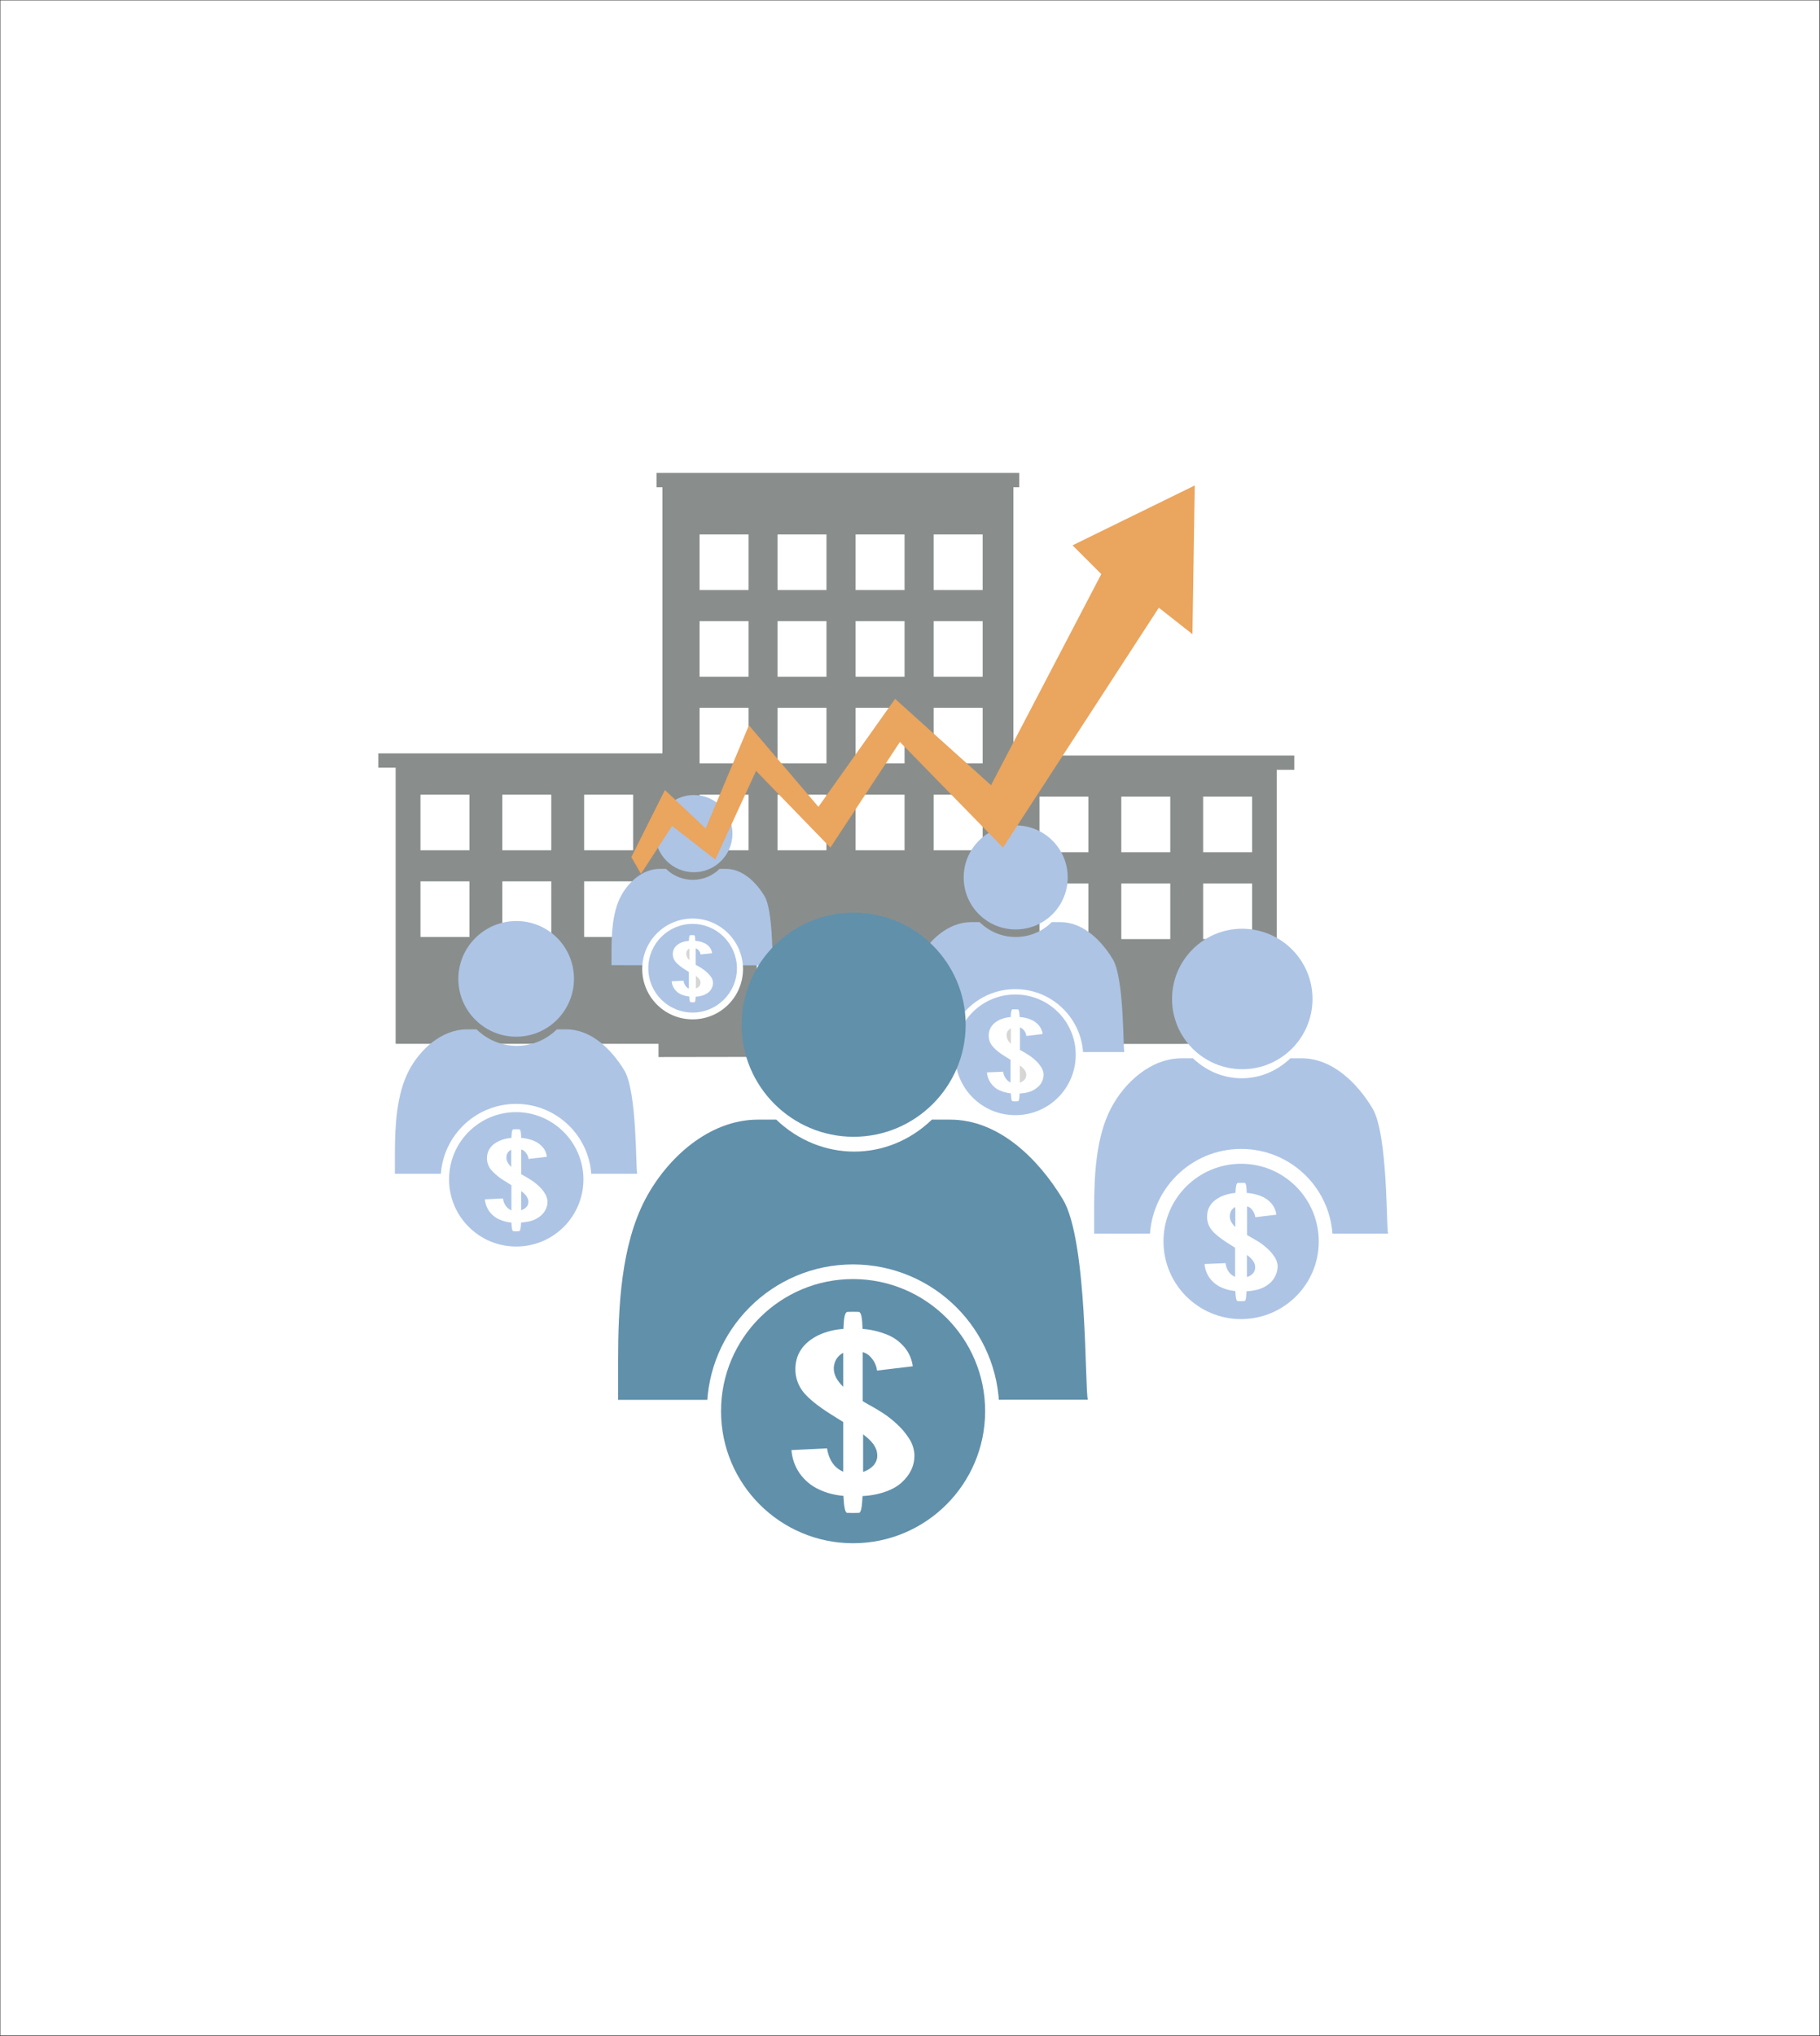 <?xml version="1.0" encoding="utf-8"?>
<!-- Generator: Adobe Illustrator 24.1.2, SVG Export Plug-In . SVG Version: 6.00 Build 0)  -->
<svg version="1.1" id="Layer_1" xmlns="http://www.w3.org/2000/svg" xmlns:xlink="http://www.w3.org/1999/xlink" x="0px" y="0px"
	 viewBox="0 0 1018.5 1139.1" style="enable-background:new 0 0 1018.5 1139.1;" xml:space="preserve">
<rect x="0" y="0" width="1018.5" height="1139.1" fill="#333333" stroke="none"/>
<style type="text/css">
	.st0{fill:#FFFFFF;}
	.st1{fill:#898E8C;}
	.st2{fill-rule:evenodd;clip-rule:evenodd;fill:#ADC4E5;}
	.st3{fill:#D6D6D5;}
	.st4{fill:#ADC4E5;}
	.st5{fill-rule:evenodd;clip-rule:evenodd;fill:#6190AB;}
	.st6{fill:#6190AB;}
	.st7{fill:#EAA55E;}
</style>
<g id="Layer_2_1_">
	<g id="Background">
		<rect x="0.2" y="0.2" class="st0" width="1018" height="1138.6"/>
	</g>
	<g id="Art_layer">
		<polyline class="st1" points="565.3,273.8 565.3,422.7 724.3,422.7 724.3,430.7 714.5,430.7 714.5,584 564.2,584.1 		"/>
		<rect x="581.7" y="445.7" class="st0" width="27.4" height="31.1"/>
		<rect x="581.7" y="494.3" class="st0" width="27.4" height="31.1"/>
		<rect x="627.5" y="445.7" class="st0" width="27.4" height="31.1"/>
		<rect x="627.5" y="494.3" class="st0" width="27.4" height="31.1"/>
		<rect x="673.3" y="445.7" class="st0" width="27.4" height="31.1"/>
		<rect x="673.3" y="494.3" class="st0" width="27.4" height="31.1"/>
		<polyline class="st1" points="567.1,466.1 567.1,272.6 570.4,272.6 570.4,264.6 367.4,264.6 367.4,272.6 370.7,272.6 370.7,421.5 
			211.7,421.5 211.7,429.5 221.4,429.5 221.4,584 368.5,584 368.5,591.4 567.1,591.1 567.1,509.2 		"/>
		<rect x="391.5" y="299" class="st0" width="27.4" height="31.1"/>
		<rect x="435.1" y="299" class="st0" width="27.4" height="31.1"/>
		<rect x="478.8" y="299" class="st0" width="27.4" height="31.1"/>
		<rect x="522.5" y="299" class="st0" width="27.4" height="31.1"/>
		<rect x="391.5" y="347.5" class="st0" width="27.4" height="31.1"/>
		<rect x="435.1" y="347.5" class="st0" width="27.4" height="31.1"/>
		<rect x="478.8" y="347.5" class="st0" width="27.4" height="31.1"/>
		<rect x="522.5" y="347.5" class="st0" width="27.4" height="31.1"/>
		<rect x="391.5" y="396" class="st0" width="27.4" height="31.1"/>
		<rect x="435.1" y="396" class="st0" width="27.4" height="31.1"/>
		<rect x="478.8" y="396" class="st0" width="27.4" height="31.1"/>
		<rect x="522.5" y="396" class="st0" width="27.4" height="31.1"/>
		<rect x="391.5" y="444.6" class="st0" width="27.4" height="31.1"/>
		<rect x="435.1" y="444.6" class="st0" width="27.4" height="31.1"/>
		<rect x="478.8" y="444.6" class="st0" width="27.4" height="31.1"/>
		<rect x="522.5" y="444.6" class="st0" width="27.4" height="31.1"/>
		<rect x="326.9" y="444.6" class="st0" width="27.4" height="31.1"/>
		<rect x="326.9" y="493.1" class="st0" width="27.4" height="31.1"/>
		<rect x="281.1" y="444.6" class="st0" width="27.4" height="31.1"/>
		<rect x="281.1" y="493.1" class="st0" width="27.4" height="31.1"/>
		<rect x="235.3" y="444.6" class="st0" width="27.4" height="31.1"/>
		<rect x="235.3" y="493.1" class="st0" width="27.4" height="31.1"/>
		<rect x="456.5" y="536.7" class="st0" width="34" height="55.2"/>
		<rect x="506.2" y="536.7" class="st0" width="17" height="27.6"/>
		<rect x="423.5" y="536.7" class="st0" width="17" height="27.6"/>
		<path class="st2" d="M342.2,540v-7.4c0-10.6,0.6-22.3,5.2-31.1c4.2-8,12.3-15.4,21.8-15.4h3.5c8.3,8.2,21.7,8.2,30,0h3.5
			c9.4,0,17.1,7.6,21.7,15.4c4.8,8,4.2,36.8,4.8,38.6L342.2,540z"/>
		<path class="st0" d="M415.8,542.1c0,15.6-12.6,28.2-28.2,28.2s-28.2-12.6-28.2-28.2s12.6-28.2,28.2-28.2
			C403.1,513.9,415.7,526.5,415.8,542.1z"/>
		<path class="st2" d="M409.9,466.4c0,11.9-9.7,21.6-21.6,21.6s-21.6-9.7-21.6-21.6s9.7-21.6,21.6-21.6l0,0
			C400.2,444.8,409.9,454.5,409.9,466.4z"/>
		<path class="st2" d="M507.2,588.6v-10c0-14.2,0.8-30,7-41.9c5.6-10.8,16.6-20.8,29.3-20.8h4.7c11.2,11.1,29.2,11.1,40.4,0h4.8
			c12.7,0,23,10.3,29.3,20.7c6.5,10.8,5.7,49.6,6.5,52L507.2,588.6z"/>
		<path class="st0" d="M606.2,591.4c0,21-17,38-38,38s-38-17-38-38s17-38,38-38S606.2,570.4,606.2,591.4L606.2,591.4z"/>
		<path class="st2" d="M597.5,490.9c0,16.1-13,29.1-29.1,29.1c-16.1,0-29.1-13-29.1-29.1c0-16.1,13-29.1,29.1-29.1c0,0,0,0,0,0
			C584.5,461.8,597.5,474.8,597.5,490.9z"/>
		<path class="st2" d="M612.3,690.2v-13.5c0-19.2,1-40.5,9.4-56.6c7.6-14.6,22.4-28,39.5-28h6.4c15.6,14.9,39,14.9,54.5,0h6.4
			c17.1,0,31,13.8,39.5,27.9c8.8,14.5,7.7,66.9,8.8,70.2L612.3,690.2z"/>
		<path class="st0" d="M745.8,694c0,28.3-22.9,51.2-51.2,51.2s-51.2-22.9-51.2-51.2s22.9-51.2,51.2-51.2S745.8,665.7,745.8,694
			L745.8,694z"/>
		<path class="st2" d="M734.5,558.9c0,21.7-17.6,39.3-39.3,39.3c-21.7,0-39.3-17.6-39.3-39.3c0-21.7,17.6-39.3,39.3-39.3
			C716.9,519.7,734.5,537.2,734.5,558.9C734.5,558.9,734.5,558.9,734.5,558.9z"/>
		<path class="st2" d="M221,656.7v-11.1c0-15.8,0.9-33.3,7.8-46.6c6.3-12,18.4-23.1,32.6-23.1h5.3c12.5,12.3,32.5,12.3,44.9,0h5.3
			c14.1,0,25.5,11.4,32.5,23c7.2,12,6.3,55.1,7.2,57.8L221,656.7z"/>
		<path class="st0" d="M331,659.8c0,23.3-18.9,42.2-42.2,42.2c-23.3,0-42.2-18.9-42.2-42.2s18.9-42.2,42.2-42.2c0,0,0,0,0,0
			C312.1,617.6,331,636.5,331,659.8z"/>
		<path class="st2" d="M321.2,547.6c0,17.9-14.5,32.4-32.3,32.4c-17.9,0-32.4-14.5-32.4-32.3c0-17.9,14.5-32.3,32.3-32.4
			C306.8,515.2,321.2,529.7,321.2,547.6C321.2,547.6,321.2,547.6,321.2,547.6z"/>
		<path class="st3" d="M389.4,546L389.4,546v7c0.7-0.2,1.4-0.6,1.9-1.2c0.5-0.5,0.8-1.3,0.7-2C392.1,548.5,391.2,547.3,389.4,546z"
			/>
		<path class="st3" d="M384,533.7c0.1,1.3,0.7,2.6,1.8,3.4v-6.4c-0.4,0.2-0.7,0.4-1,0.7C384.2,532.1,384,532.9,384,533.7z"/>
		<path class="st4" d="M387.6,516.9c-13.7,0-24.8,11.1-24.8,24.8s11.1,24.8,24.8,24.8c13.7,0,24.8-11.1,24.8-24.8c0,0,0,0,0,0
			C412.3,528,401.2,516.9,387.6,516.9z M396.6,555.1c-1.4,1.1-3,1.9-4.8,2.2c-0.8,0.2-1.6,0.3-2.5,0.3c-0.1,2.2-0.3,3.1-0.6,3.1
			c-0.8,0.1-1.5,0.1-2.3,0c-0.3-0.1-0.6-1-0.7-3.2c-1.6-0.1-3.2-0.6-4.7-1.2c-1.4-0.7-2.7-1.7-3.6-3c-0.9-1.3-1.4-2.8-1.5-4.3
			l6.6-0.3c0.2,1.5,0.9,2.9,2.1,3.9c0.3,0.2,0.6,0.4,0.9,0.5v-9.3l-2.5-1.6c-1.8-1.1-3.5-2.4-4.9-4c-1-1.2-1.6-2.7-1.6-4.3
			c0-2.8,1.4-4.9,4.2-6.3c1.5-0.7,3.1-1.1,4.8-1.2c0.1-2.1,0.3-3.1,0.7-3.2c0.2,0,2,0,2.2,0c0.5,0.1,0.6,1.1,0.7,3.2
			c1.5,0.1,3.1,0.4,4.5,1c1.3,0.5,2.5,1.3,3.4,2.4c0.8,1,1.4,2.2,1.5,3.5L392,534c-0.1-1.1-0.7-2.2-1.6-2.9
			c-0.3-0.2-0.7-0.4-1.1-0.5v9.2c0.1,0.1,0.2,0.2,0.4,0.2c1.6,0.9,2.7,1.5,3.2,1.9c1.5,0.9,2.8,2.1,4,3.4c0.4,0.5,0.7,0.9,1.1,1.4
			c0.6,0.9,0.9,1.9,1,2.9C399.1,551.7,398.2,553.7,396.6,555.1L396.6,555.1z"/>
		<path class="st3" d="M570.7,596.1L570.7,596.1v9.6c1-0.3,1.9-0.9,2.6-1.6c0.7-0.8,1.1-1.7,1-2.8
			C574.3,599.5,573.1,597.8,570.7,596.1z"/>
		<path class="st3" d="M563.3,579.3c0.1,1.8,1,3.5,2.4,4.7v-8.7c-0.5,0.2-0.9,0.6-1.3,1C563.6,577.1,563.3,578.1,563.3,579.3z"/>
		<path class="st4" d="M568.2,556.4c-18.7,0-33.8,15.1-33.7,33.8c0,18.7,15.1,33.8,33.8,33.7c18.6,0,33.7-15.1,33.7-33.8
			C602,571.5,586.9,556.4,568.2,556.4C568.2,556.4,568.2,556.4,568.2,556.4z M580.5,608.4c-1.9,1.6-4.1,2.6-6.6,3
			c-1.1,0.2-2.2,0.3-3.3,0.4c-0.1,3-0.4,4.2-0.9,4.3c-1,0.1-2.1,0.1-3.1,0c-0.5-0.1-0.8-1.3-0.9-4.4c-2.2-0.2-4.4-0.8-6.4-1.7
			c-2-0.9-3.6-2.3-4.9-4.1c-1.2-1.8-1.9-3.8-2.1-5.9l9.1-0.4c0.2,2.1,1.3,4,2.9,5.3c0.4,0.3,0.8,0.5,1.2,0.7v-12.7l-3.4-2.1
			c-2.5-1.5-4.8-3.3-6.7-5.5c-1.4-1.7-2.1-3.7-2.1-5.9c0-3.8,1.9-6.7,5.8-8.7c2-1,4.2-1.5,6.5-1.7c0.1-2.8,0.4-4.2,1-4.3
			c0.2,0,2.7,0,3,0c0.6,0.1,0.9,1.5,1,4.3c2.1,0.1,4.2,0.6,6.2,1.4c1.8,0.7,3.3,1.8,4.6,3.3c1.1,1.4,1.9,3.1,2.1,4.8l-9.1,1.1
			c-0.2-1.6-1-3-2.2-4c-0.4-0.3-0.9-0.6-1.4-0.7v12.5c0.2,0.1,0.3,0.2,0.5,0.3c2.2,1.2,3.7,2.1,4.4,2.6c2,1.3,3.8,2.8,5.4,4.6
			c0.5,0.6,1,1.3,1.5,2c0.8,1.2,1.3,2.6,1.4,4C584.1,603.9,582.8,606.6,580.5,608.4z"/>
		<path class="st4" d="M697.8,702.1L697.8,702.1v12.4c1.3-0.4,2.5-1.1,3.4-2.1c0.9-1,1.3-2.3,1.2-3.6
			C702.4,706.6,700.9,704.4,697.8,702.1z"/>
		<path class="st4" d="M688.2,680.5c0,2,1,4,3.1,6v-11.2c-0.6,0.3-1.2,0.7-1.7,1.2C688.7,677.6,688.2,679.1,688.2,680.5z"/>
		<path class="st4" d="M694.6,651.1c-24,0-43.5,19.4-43.5,43.4c0,24,19.4,43.5,43.4,43.5c24,0,43.5-19.4,43.5-43.4c0,0,0,0,0,0
			C738,670.6,718.6,651.1,694.6,651.1z M710.4,718.1c-2.4,2-5.3,3.3-8.5,3.8c-1.4,0.3-2.9,0.5-4.3,0.5c-0.2,3.8-0.5,5.4-1.1,5.5
			c-1.3,0.1-2.7,0.1-4,0c-0.6-0.1-1-1.7-1.2-5.6c-2.8-0.2-5.6-1-8.2-2.2c-2.5-1.2-4.7-3-6.3-5.3c-1.6-2.3-2.5-4.9-2.7-7.6l11.7-0.5
			c0.5,3.2,1.8,5.4,3.8,6.8c0.5,0.3,1,0.6,1.6,0.9v-16.3l-4.4-2.8c-4.1-2.6-6.9-4.9-8.6-7c-1.8-2.1-2.7-4.8-2.7-7.6
			c0-4.9,2.5-8.6,7.5-11.1c2.6-1.2,5.5-2,8.4-2.2c0.1-3.7,0.5-5.4,1.3-5.6c0.3,0,3.5,0,3.8,0c0.8,0.1,1.1,1.9,1.2,5.6
			c2.7,0.2,5.4,0.8,8,1.8c2.3,0.9,4.3,2.3,5.9,4.2c1.5,1.8,2.4,3.9,2.7,6.2l-11.8,1.4c-0.3-2-1.3-3.9-2.8-5.2
			c-0.6-0.4-1.2-0.7-1.8-0.9v16.1l0.7,0.4c2.8,1.6,4.7,2.7,5.7,3.3c2.6,1.7,4.9,3.6,7,5.9c0.7,0.8,1.3,1.7,1.9,2.5
			c1,1.5,1.7,3.3,1.8,5.2C714.9,712.2,713.3,715.7,710.4,718.1L710.4,718.1z"/>
		<path class="st4" d="M291.7,666.4L291.7,666.4v10.7c1.1-0.4,2.1-1,2.9-1.8c0.8-0.8,1.1-2,1.1-3.1
			C295.6,670.2,294.3,668.3,291.7,666.4z"/>
		<path class="st4" d="M283.4,647.7c0,1.7,0.9,3.4,2.7,5.2v-9.7c-0.5,0.3-1,0.6-1.5,1.1C283.8,645.2,283.3,646.4,283.4,647.7z"/>
		<path class="st4" d="M288.9,622.2c-20.8,0-37.6,16.8-37.6,37.6s16.8,37.6,37.6,37.6c20.8,0,37.6-16.8,37.6-37.6c0,0,0,0,0,0
			C326.4,639.1,309.6,622.3,288.9,622.2z M302.6,680.2c-2.1,1.7-4.6,2.9-7.3,3.3c-1.2,0.2-2.5,0.4-3.7,0.5c-0.1,3.3-0.5,4.6-1,4.8
			c-1.1,0.1-2.3,0.1-3.4,0c-0.5-0.1-0.9-1.5-1-4.8c-2.5-0.2-4.9-0.9-7.1-1.9c-2.2-1-4-2.6-5.4-4.5c-1.3-2-2.2-4.2-2.3-6.6l10.1-0.5
			c0.2,2.3,1.4,4.5,3.3,5.9c0.4,0.3,0.9,0.6,1.4,0.8v-14.1l-3.8-2.4c-2.8-1.6-5.3-3.7-7.5-6.1c-1.5-1.8-2.4-4.2-2.4-6.5
			c0-4.2,2.1-7.5,6.5-9.6c2.3-1.1,4.7-1.7,7.2-1.9c0.1-3.2,0.4-4.7,1.1-4.8c0.3,0,3,0,3.3,0c0.7,0.1,1,1.7,1.1,4.8
			c2.4,0.2,4.7,0.7,6.9,1.6c2,0.8,3.7,2,5.1,3.6c1.3,1.5,2.1,3.4,2.3,5.4l-10.2,1.2c-0.2-1.7-1.1-3.3-2.5-4.5
			c-0.5-0.4-1-0.6-1.6-0.8v13.9l0.6,0.3c2.5,1.4,4.1,2.3,4.9,2.9c2.2,1.4,4.3,3.2,6,5.1c0.6,0.7,1.1,1.4,1.6,2.2
			c0.9,1.3,1.4,2.9,1.6,4.5C306.5,675,305.1,678.1,302.6,680.2z"/>
		<path class="st5" d="M345.9,783.2v-21.6c0-30.7,1.7-64.7,15.1-90.4c12.2-23.3,35.8-44.8,63.2-44.8h10.2
			c24.9,23.8,62.3,23.9,87.1,0h10.2c27.4,0,49.5,22.1,63.1,44.6c14,23.2,12.2,106.8,14,112.1L345.9,783.2z"/>
		<path class="st5" d="M540.4,573.3c0,34.6-28.1,62.7-62.7,62.7c-34.6,0-62.7-28.1-62.7-62.7c0-34.6,28.1-62.7,62.7-62.7
			c0,0,0,0,0,0C512.3,510.6,540.4,538.7,540.4,573.3C540.4,573.3,540.4,573.3,540.4,573.3z"/>
		<path class="st0" d="M559.2,789.2c0,45.2-36.6,81.8-81.8,81.8c-45.2,0-81.8-36.6-81.8-81.8c0-45.2,36.6-81.8,81.8-81.8
			c0,0,0,0,0,0C522.6,707.5,559.2,744.1,559.2,789.2z"/>
		<path class="st6" d="M483,802.5L483,802.5v21c2.2-0.7,4.2-1.9,5.8-3.6c1.5-1.7,2.3-3.8,2.1-6.1C490.8,810,488.2,806.3,483,802.5z"
			/>
		<path class="st6" d="M466.6,765.7c0,3.4,1.8,6.8,5.3,10.2v-19c-1.1,0.5-2,1.2-2.8,2.1C467.4,760.9,466.6,763.3,466.6,765.7z"/>
		<path class="st6" d="M477.4,715.6c-40.8,0-73.9,33.1-73.9,73.9s33.1,73.9,73.9,73.9c40.8,0,73.9-33.1,73.9-73.9
			C551.3,748.8,518.3,715.7,477.4,715.6z M504.4,829.6c-3.4,3-8.2,5.2-14.4,6.5c-2.4,0.5-4.9,0.8-7.3,0.9c-0.3,6.5-0.9,9.1-1.9,9.4
			c-2.2,0.1-4.5,0.1-6.8,0c-1-0.2-1.7-3-2-9.5c-4.8-0.4-9.6-1.6-13.9-3.7c-4.3-2-7.9-5.1-10.6-8.9c-2.7-3.9-4.2-8.3-4.6-13l19.9-1
			c0.9,5.3,3,9.2,6.4,11.6c0.8,0.6,1.8,1.1,2.7,1.5v-27.8l-7.5-4.7c-6.9-4.4-11.8-8.4-14.7-11.9c-3-3.7-4.6-8.2-4.6-12.9
			c0-8.3,4.2-14.7,12.7-19c4.5-2.1,9.3-3.3,14.2-3.6c0.2-6.2,0.8-9.2,2.1-9.5c0.5-0.1,6-0.1,6.5,0c1.4,0.2,1.9,3.3,2.1,9.5
			c4.6,0.3,9.2,1.4,13.5,3.1c3.9,1.5,7.3,4,10,7.2c2.5,3,4.1,6.7,4.6,10.6l-20,2.4c-0.4-3.4-2.2-6.6-4.9-8.8c-0.9-0.7-2-1.2-3.1-1.5
			v27.4c0.4,0.2,0.7,0.4,1.1,0.7c4.9,2.7,8.1,4.6,9.6,5.6c4.4,2.8,8.4,6.2,11.9,10.1c1.2,1.4,2.2,2.8,3.2,4.3
			c1.8,2.6,2.8,5.6,3.1,8.8C512,819.6,509.5,825,504.4,829.6L504.4,829.6z"/>
		<polygon class="st7" points="353.3,479.5 372.1,442 394.9,463.5 419.1,405.8 458,451.4 500.9,391 554.6,439.3 616.3,321.2 
			600.2,305.1 668.6,271.6 667.3,354.8 648.5,340 561.3,474.2 503.6,415.1 464.7,474.2 423.1,431.3 400.3,480.9 376.1,462.1 
			358.7,488.9 		"/>
	</g>
</g>
</svg>
